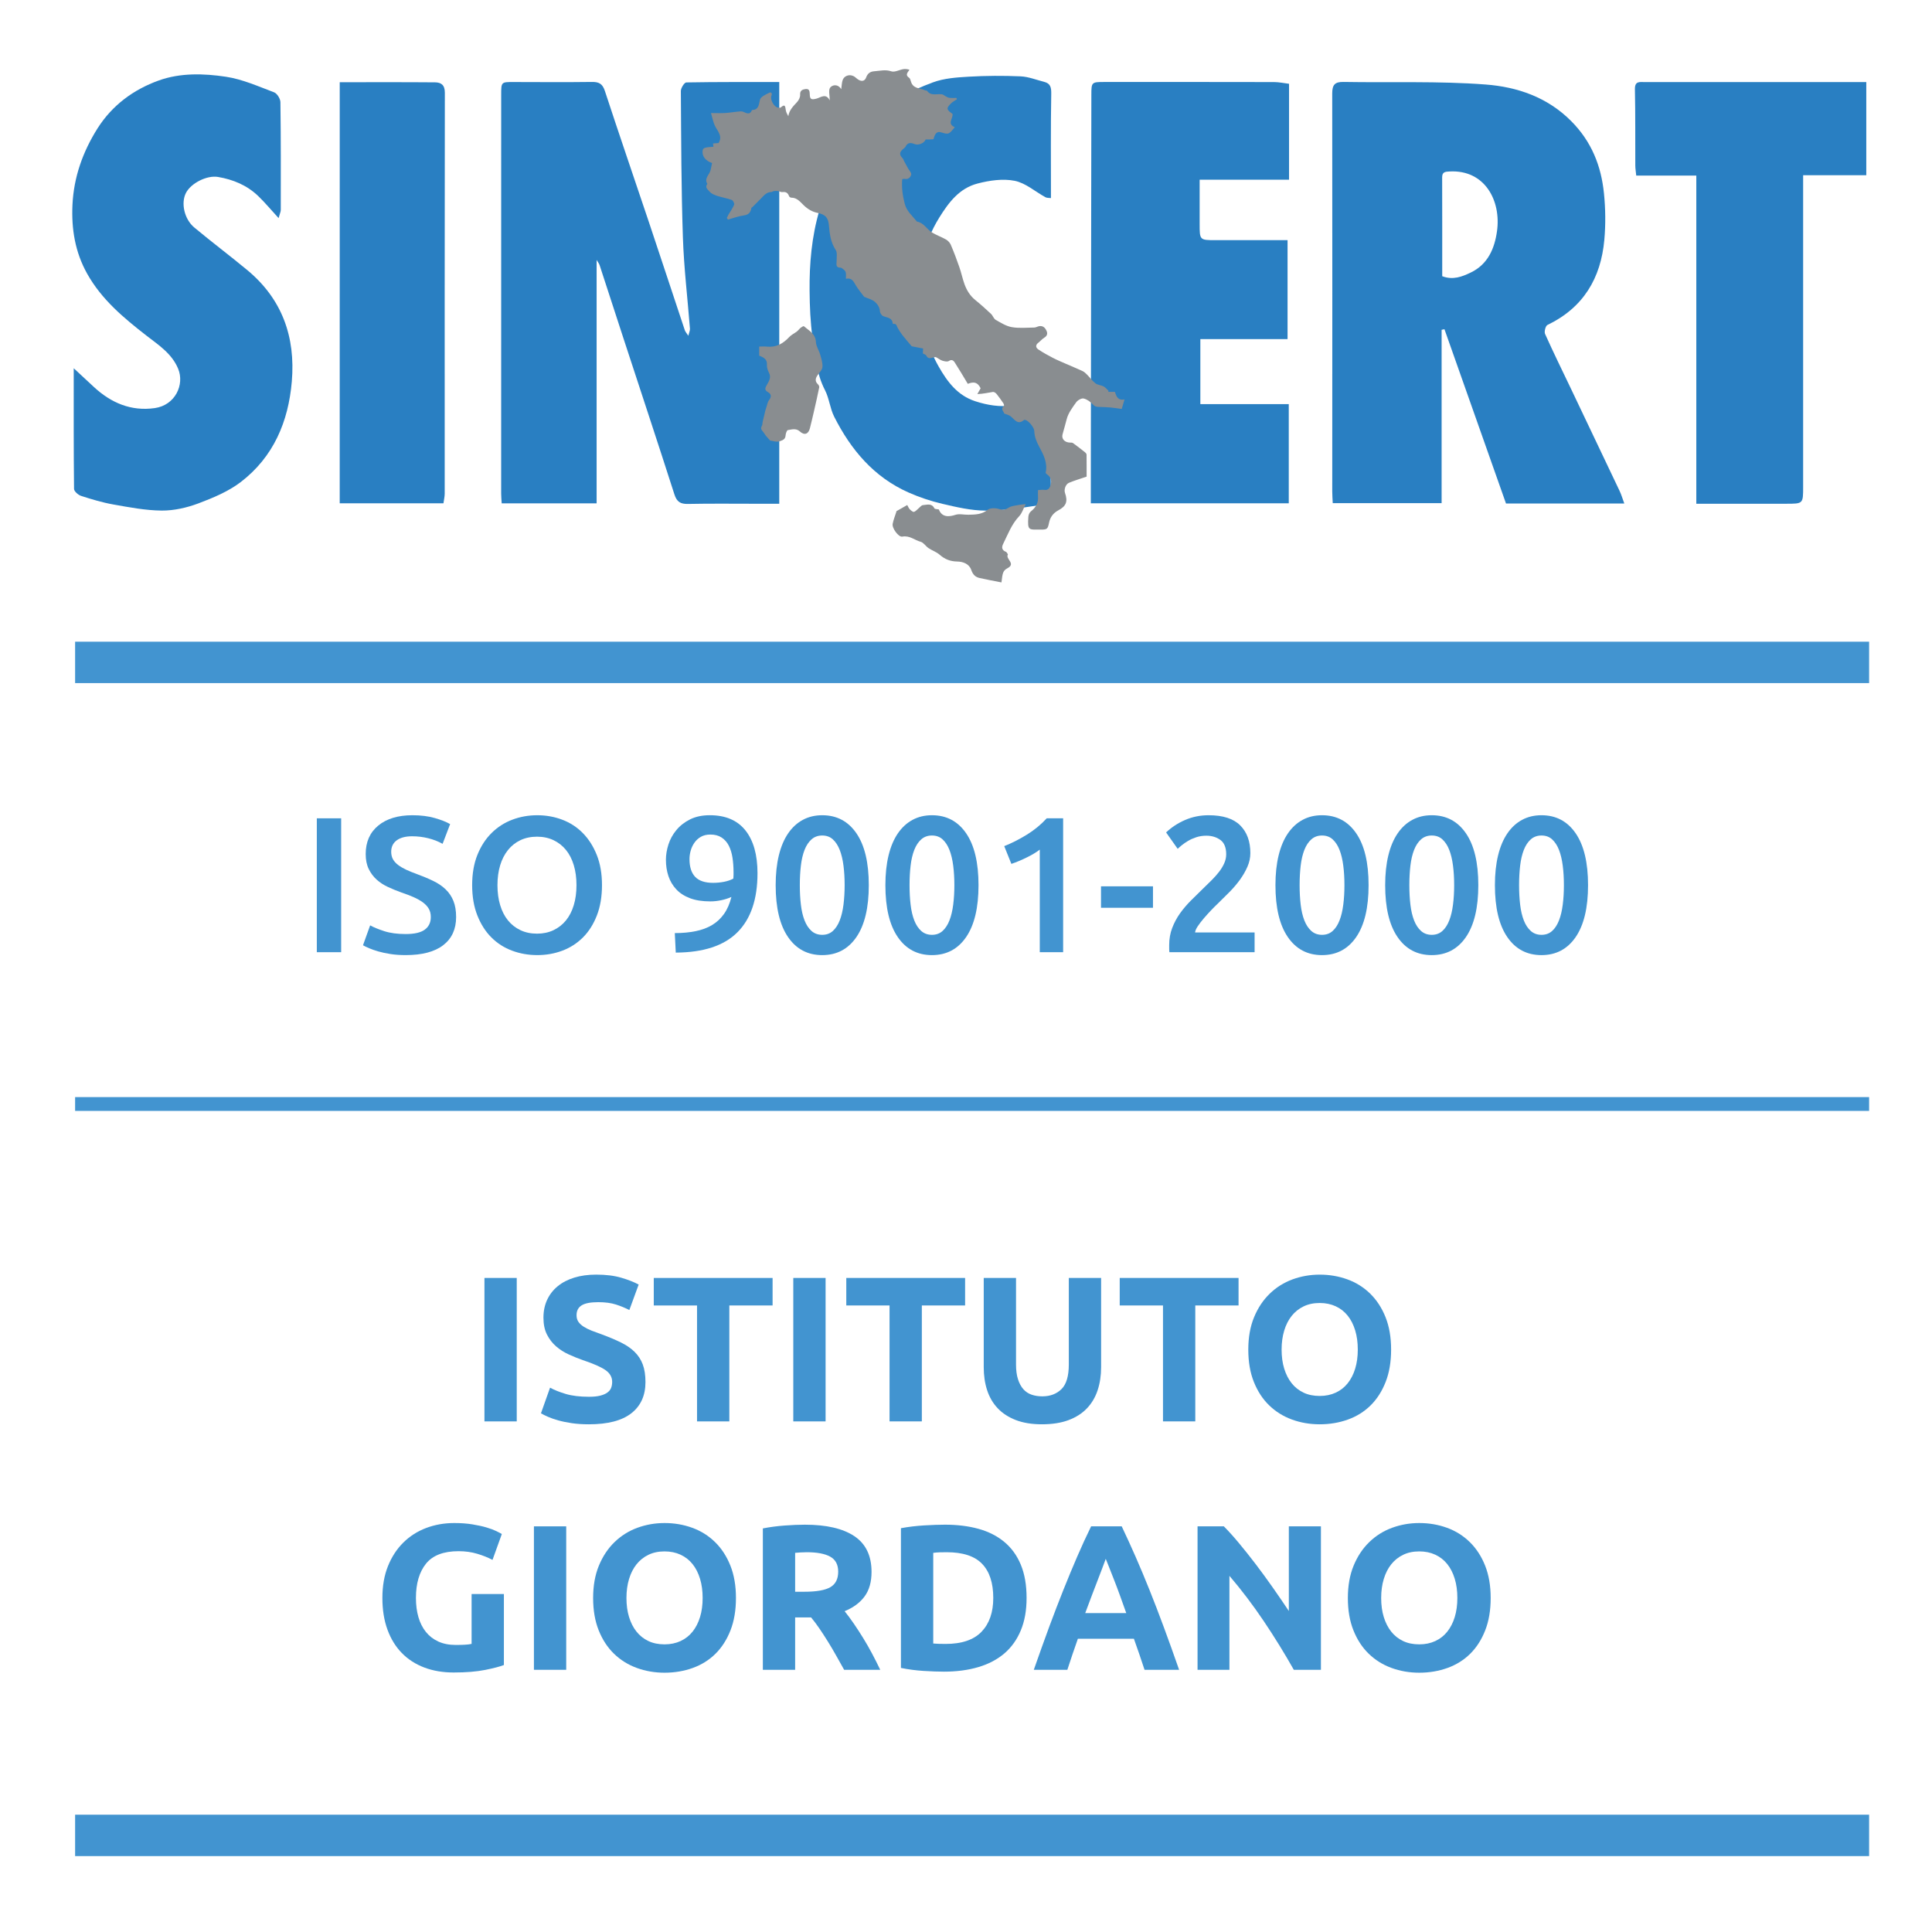 <?xml version="1.0" encoding="utf-8"?>
<!-- Generator: Adobe Illustrator 16.0.0, SVG Export Plug-In . SVG Version: 6.00 Build 0)  -->
<!DOCTYPE svg PUBLIC "-//W3C//DTD SVG 1.1//EN" "http://www.w3.org/Graphics/SVG/1.1/DTD/svg11.dtd">
<svg version="1.1" id="Layer_1" xmlns:x="http://ns.adobe.com/Extensibility/1.0/" xmlns:i="http://ns.adobe.com/AdobeIllustrator/10.0/" xmlns:graph="http://ns.adobe.com/Graphs/1.0/"
	 xmlns="http://www.w3.org/2000/svg" xmlns:xlink="http://www.w3.org/1999/xlink" xmlns:a="http://ns.adobe.com/AdobeSVGViewerExtensions/3.0/"
	 x="0px" y="0px" width="140px" height="140px" viewBox="0 0 140 140" enable-background="new 0 0 140 140" xml:space="preserve">
<g enable-background="new    ">
	<path fill="#4294D0" d="M22.958,59.298h1.764V69h-1.764V59.298z"/>
	<path fill="#4294D0" d="M29.398,67.684c0.634,0,1.096-0.106,1.386-0.321
		c0.289-0.215,0.434-0.519,0.434-0.91c0-0.233-0.049-0.435-0.147-0.603
		s-0.238-0.319-0.42-0.455c-0.182-0.135-0.404-0.261-0.665-0.378
		c-0.261-0.116-0.56-0.23-0.896-0.343c-0.336-0.121-0.661-0.254-0.973-0.398
		s-0.588-0.324-0.826-0.539c-0.238-0.215-0.43-0.472-0.574-0.771
		C26.572,62.667,26.5,62.308,26.5,61.888c0-0.877,0.303-1.565,0.91-2.064
		s1.433-0.749,2.478-0.749c0.606,0,1.146,0.067,1.617,0.203
		c0.471,0.135,0.842,0.282,1.113,0.44l-0.546,1.429
		c-0.317-0.178-0.665-0.313-1.043-0.406c-0.378-0.094-0.768-0.141-1.169-0.141
		c-0.476,0-0.847,0.099-1.113,0.294c-0.266,0.196-0.399,0.472-0.399,0.826
		c0,0.215,0.044,0.399,0.133,0.554c0.088,0.153,0.214,0.291,0.378,0.412
		c0.163,0.122,0.354,0.233,0.574,0.337c0.219,0.103,0.46,0.2,0.721,0.294
		c0.457,0.168,0.866,0.338,1.225,0.511C31.738,64,32.042,64.205,32.289,64.443
		c0.248,0.237,0.437,0.518,0.567,0.84c0.13,0.322,0.196,0.712,0.196,1.169
		c0,0.877-0.311,1.557-0.931,2.037s-1.528,0.721-2.723,0.721
		c-0.401,0-0.768-0.025-1.099-0.077c-0.332-0.051-0.625-0.114-0.882-0.188
		c-0.257-0.075-0.479-0.152-0.665-0.231c-0.187-0.079-0.336-0.151-0.448-0.217
		l0.518-1.442c0.252,0.141,0.593,0.28,1.022,0.42
		C28.273,67.614,28.791,67.684,29.398,67.684z"/>
	<path fill="#4294D0" d="M43.622,64.142c0,0.831-0.124,1.563-0.371,2.198
		c-0.248,0.635-0.583,1.165-1.008,1.589c-0.425,0.425-0.922,0.745-1.491,0.959
		c-0.569,0.215-1.176,0.322-1.82,0.322c-0.644,0-1.253-0.107-1.827-0.322
		c-0.574-0.214-1.074-0.534-1.498-0.959c-0.425-0.424-0.763-0.954-1.015-1.589
		s-0.378-1.367-0.378-2.198c0-0.83,0.126-1.561,0.378-2.19
		s0.595-1.16,1.029-1.589c0.434-0.43,0.936-0.752,1.505-0.966
		c0.569-0.215,1.171-0.322,1.806-0.322s1.237,0.107,1.806,0.322
		c0.569,0.214,1.066,0.536,1.491,0.966c0.424,0.429,0.763,0.959,1.015,1.589
		S43.622,63.312,43.622,64.142z M36.048,64.142c0,0.532,0.065,1.016,0.196,1.449
		c0.131,0.435,0.32,0.803,0.567,1.106C37.058,67,37.359,67.236,37.714,67.404
		c0.354,0.168,0.756,0.252,1.204,0.252c0.438,0,0.835-0.084,1.19-0.252
		C40.462,67.236,40.764,67,41.011,66.697c0.247-0.304,0.437-0.672,0.567-1.106
		c0.131-0.434,0.196-0.917,0.196-1.449c0-0.531-0.065-1.015-0.196-1.448
		c-0.13-0.435-0.32-0.803-0.567-1.106c-0.247-0.303-0.548-0.539-0.903-0.707
		c-0.355-0.168-0.751-0.252-1.19-0.252c-0.448,0-0.85,0.084-1.204,0.252
		c-0.355,0.168-0.656,0.406-0.903,0.714c-0.248,0.309-0.437,0.677-0.567,1.106
		S36.048,63.61,36.048,64.142z"/>
	<path fill="#4294D0" d="M53.001,64.996c-0.224,0.103-0.472,0.182-0.742,0.238
		c-0.271,0.056-0.532,0.084-0.784,0.084c-0.579,0-1.071-0.077-1.477-0.231
		c-0.406-0.154-0.738-0.368-0.994-0.644c-0.257-0.275-0.446-0.596-0.567-0.959
		c-0.122-0.364-0.182-0.757-0.182-1.177c0-0.363,0.061-0.734,0.182-1.112
		c0.121-0.378,0.312-0.726,0.574-1.043s0.593-0.576,0.994-0.777
		c0.401-0.2,0.877-0.301,1.428-0.301c1.139,0,2,0.366,2.583,1.099
		c0.583,0.733,0.875,1.767,0.875,3.102c0,1.885-0.485,3.313-1.456,4.283
		c-0.971,0.972-2.459,1.461-4.466,1.471l-0.07-1.414
		c0.56,0,1.066-0.047,1.519-0.141c0.453-0.093,0.849-0.242,1.19-0.447
		c0.34-0.205,0.627-0.474,0.861-0.806C52.703,65.89,52.88,65.481,53.001,64.996z
		 M51.671,63.974c0.271,0,0.537-0.025,0.798-0.076
		c0.261-0.052,0.485-0.129,0.672-0.231c0.009-0.103,0.014-0.191,0.014-0.266
		c0-0.075,0-0.141,0-0.196c0-0.373-0.026-0.726-0.077-1.057
		c-0.051-0.332-0.14-0.621-0.266-0.868s-0.299-0.443-0.518-0.588
		c-0.22-0.145-0.493-0.218-0.819-0.218c-0.271,0-0.501,0.057-0.693,0.168
		c-0.191,0.112-0.348,0.257-0.469,0.435c-0.122,0.177-0.21,0.368-0.266,0.574
		c-0.056,0.205-0.084,0.405-0.084,0.602c0,0.569,0.138,0.999,0.413,1.288
		C50.651,63.829,51.083,63.974,51.671,63.974z"/>
	<path fill="#4294D0" d="M62.956,64.142c0,1.634-0.299,2.887-0.896,3.76
		c-0.598,0.872-1.423,1.309-2.478,1.309s-1.881-0.437-2.478-1.309
		c-0.598-0.873-0.896-2.126-0.896-3.76c0-0.812,0.077-1.532,0.231-2.163
		c0.154-0.63,0.378-1.159,0.672-1.589c0.294-0.429,0.649-0.756,1.064-0.979
		c0.416-0.225,0.884-0.336,1.407-0.336c1.055,0,1.88,0.437,2.478,1.309
		C62.657,61.256,62.956,62.509,62.956,64.142z M61.206,64.142
		c0-0.504-0.028-0.975-0.084-1.414c-0.056-0.438-0.147-0.818-0.273-1.141
		s-0.292-0.576-0.497-0.763c-0.206-0.187-0.462-0.28-0.77-0.28
		s-0.567,0.094-0.777,0.28c-0.21,0.187-0.378,0.44-0.504,0.763
		s-0.215,0.702-0.266,1.141c-0.052,0.439-0.077,0.91-0.077,1.414
		c0,0.505,0.025,0.976,0.077,1.414c0.051,0.439,0.14,0.819,0.266,1.142
		c0.126,0.321,0.294,0.576,0.504,0.763c0.21,0.187,0.469,0.28,0.777,0.28
		s0.564-0.094,0.77-0.28c0.205-0.187,0.371-0.441,0.497-0.763
		c0.126-0.322,0.217-0.702,0.273-1.142C61.177,65.117,61.206,64.646,61.206,64.142
		z"/>
	<path fill="#4294D0" d="M70.907,64.142c0,1.634-0.299,2.887-0.896,3.76
		c-0.598,0.872-1.423,1.309-2.478,1.309s-1.881-0.437-2.478-1.309
		c-0.598-0.873-0.896-2.126-0.896-3.76c0-0.812,0.077-1.532,0.231-2.163
		c0.154-0.63,0.378-1.159,0.672-1.589c0.294-0.429,0.649-0.756,1.064-0.979
		c0.416-0.225,0.884-0.336,1.407-0.336c1.055,0,1.88,0.437,2.478,1.309
		C70.608,61.256,70.907,62.509,70.907,64.142z M69.157,64.142
		c0-0.504-0.028-0.975-0.084-1.414c-0.056-0.438-0.147-0.818-0.273-1.141
		s-0.292-0.576-0.497-0.763c-0.206-0.187-0.462-0.28-0.77-0.28
		s-0.567,0.094-0.777,0.28c-0.21,0.187-0.378,0.44-0.504,0.763
		s-0.215,0.702-0.266,1.141c-0.052,0.439-0.077,0.91-0.077,1.414
		c0,0.505,0.025,0.976,0.077,1.414c0.051,0.439,0.14,0.819,0.266,1.142
		c0.126,0.321,0.294,0.576,0.504,0.763c0.21,0.187,0.469,0.28,0.777,0.28
		s0.564-0.094,0.77-0.28c0.205-0.187,0.371-0.441,0.497-0.763
		c0.126-0.322,0.217-0.702,0.273-1.142C69.129,65.117,69.157,64.646,69.157,64.142
		z"/>
	<path fill="#4294D0" d="M72.77,61.314c0.541-0.215,1.085-0.49,1.631-0.826
		s1.029-0.732,1.449-1.19h1.189V69h-1.693v-7.434
		c-0.252,0.195-0.57,0.387-0.953,0.573c-0.383,0.188-0.75,0.341-1.105,0.462
		L72.77,61.314z"/>
	<path fill="#4294D0" d="M79.783,64.226h3.766v1.555h-3.766V64.226z"/>
	<path fill="#4294D0" d="M90.605,61.818c0,0.336-0.07,0.665-0.21,0.986
		c-0.141,0.322-0.32,0.635-0.539,0.938c-0.22,0.304-0.47,0.598-0.749,0.882
		c-0.28,0.285-0.561,0.562-0.84,0.833c-0.149,0.14-0.318,0.308-0.505,0.504
		s-0.363,0.392-0.531,0.588s-0.313,0.385-0.435,0.567
		c-0.121,0.182-0.187,0.334-0.195,0.455h4.312V69h-6.174
		c-0.01-0.074-0.015-0.166-0.015-0.273c0-0.106,0-0.188,0-0.244
		c0-0.448,0.072-0.861,0.218-1.239c0.145-0.378,0.333-0.73,0.566-1.058
		c0.233-0.326,0.495-0.634,0.784-0.924c0.289-0.289,0.579-0.573,0.868-0.854
		c0.224-0.215,0.438-0.425,0.644-0.63c0.206-0.205,0.386-0.408,0.539-0.609
		c0.154-0.2,0.278-0.406,0.371-0.616c0.094-0.21,0.141-0.427,0.141-0.65
		c0-0.485-0.141-0.831-0.42-1.036c-0.28-0.205-0.621-0.309-1.022-0.309
		c-0.262,0-0.504,0.038-0.728,0.112c-0.225,0.075-0.423,0.163-0.596,0.266
		c-0.173,0.104-0.324,0.208-0.455,0.315s-0.229,0.193-0.294,0.259l-0.84-1.189
		c0.393-0.373,0.852-0.675,1.379-0.903s1.095-0.343,1.701-0.343
		c1.036,0,1.799,0.245,2.289,0.734C90.36,60.299,90.605,60.969,90.605,61.818z"/>
	<path fill="#4294D0" d="M99.173,64.142c0,1.634-0.299,2.887-0.896,3.76
		c-0.598,0.872-1.424,1.309-2.479,1.309s-1.881-0.437-2.478-1.309
		c-0.598-0.873-0.896-2.126-0.896-3.76c0-0.812,0.077-1.532,0.231-2.163
		c0.154-0.63,0.378-1.159,0.672-1.589c0.294-0.429,0.648-0.756,1.064-0.979
		c0.415-0.225,0.884-0.336,1.406-0.336c1.055,0,1.881,0.437,2.479,1.309
		C98.874,61.256,99.173,62.509,99.173,64.142z M97.423,64.142
		c0-0.504-0.027-0.975-0.084-1.414c-0.056-0.438-0.146-0.818-0.272-1.141
		s-0.292-0.576-0.497-0.763s-0.462-0.28-0.771-0.28
		c-0.308,0-0.566,0.094-0.776,0.28s-0.378,0.44-0.504,0.763
		s-0.215,0.702-0.267,1.141c-0.051,0.439-0.077,0.91-0.077,1.414
		c0,0.505,0.026,0.976,0.077,1.414c0.052,0.439,0.141,0.819,0.267,1.142
		c0.126,0.321,0.294,0.576,0.504,0.763s0.469,0.28,0.776,0.28
		c0.309,0,0.565-0.094,0.771-0.28s0.371-0.441,0.497-0.763
		c0.126-0.322,0.217-0.702,0.272-1.142C97.396,65.117,97.423,64.646,97.423,64.142
		z"/>
	<path fill="#4294D0" d="M107.124,64.142c0,1.634-0.299,2.887-0.896,3.76
		c-0.598,0.872-1.424,1.309-2.479,1.309s-1.881-0.437-2.478-1.309
		c-0.598-0.873-0.896-2.126-0.896-3.76c0-0.812,0.077-1.532,0.231-2.163
		c0.154-0.63,0.378-1.159,0.672-1.589c0.294-0.429,0.648-0.756,1.064-0.979
		c0.415-0.225,0.884-0.336,1.406-0.336c1.055,0,1.881,0.437,2.479,1.309
		C106.825,61.256,107.124,62.509,107.124,64.142z M105.374,64.142
		c0-0.504-0.027-0.975-0.084-1.414c-0.056-0.438-0.146-0.818-0.272-1.141
		s-0.292-0.576-0.497-0.763s-0.462-0.28-0.771-0.28
		c-0.308,0-0.566,0.094-0.776,0.28s-0.378,0.44-0.504,0.763
		s-0.215,0.702-0.267,1.141c-0.051,0.439-0.077,0.91-0.077,1.414
		c0,0.505,0.026,0.976,0.077,1.414c0.052,0.439,0.141,0.819,0.267,1.142
		c0.126,0.321,0.294,0.576,0.504,0.763s0.469,0.28,0.776,0.28
		c0.309,0,0.565-0.094,0.771-0.28s0.371-0.441,0.497-0.763
		c0.126-0.322,0.217-0.702,0.272-1.142
		C105.347,65.117,105.374,64.646,105.374,64.142z"/>
	<path fill="#4294D0" d="M115.076,64.142c0,1.634-0.299,2.887-0.896,3.76
		c-0.598,0.872-1.424,1.309-2.479,1.309s-1.881-0.437-2.478-1.309
		c-0.598-0.873-0.896-2.126-0.896-3.76c0-0.812,0.077-1.532,0.231-2.163
		c0.154-0.63,0.378-1.159,0.672-1.589c0.294-0.429,0.648-0.756,1.064-0.979
		c0.415-0.225,0.884-0.336,1.406-0.336c1.055,0,1.881,0.437,2.479,1.309
		C114.777,61.256,115.076,62.509,115.076,64.142z M113.326,64.142
		c0-0.504-0.027-0.975-0.084-1.414c-0.056-0.438-0.146-0.818-0.272-1.141
		s-0.292-0.576-0.497-0.763s-0.462-0.28-0.771-0.28
		c-0.308,0-0.566,0.094-0.776,0.28s-0.378,0.44-0.504,0.763
		s-0.215,0.702-0.267,1.141c-0.051,0.439-0.077,0.91-0.077,1.414
		c0,0.505,0.026,0.976,0.077,1.414c0.052,0.439,0.141,0.819,0.267,1.142
		c0.126,0.321,0.294,0.576,0.504,0.763s0.469,0.28,0.776,0.28
		c0.309,0,0.565-0.094,0.771-0.28s0.371-0.441,0.497-0.763
		c0.126-0.322,0.217-0.702,0.272-1.142
		C113.299,65.117,113.326,64.646,113.326,64.142z"/>
</g>
<g enable-background="new    ">
	<path fill="#4294D0" d="M35.105,92.605h2.34V103h-2.34V92.605z"/>
	<path fill="#4294D0" d="M42.68,101.215c0.33,0,0.602-0.027,0.817-0.082
		c0.215-0.055,0.387-0.13,0.518-0.226c0.13-0.095,0.22-0.207,0.27-0.337
		c0.05-0.13,0.075-0.275,0.075-0.436c0-0.34-0.16-0.622-0.48-0.848
		c-0.32-0.225-0.87-0.467-1.65-0.728c-0.34-0.119-0.68-0.257-1.02-0.412
		s-0.645-0.35-0.915-0.585c-0.27-0.234-0.49-0.52-0.66-0.855
		c-0.17-0.334-0.255-0.742-0.255-1.222c0-0.48,0.09-0.913,0.27-1.298
		c0.18-0.385,0.435-0.713,0.765-0.982c0.33-0.271,0.73-0.478,1.2-0.623
		c0.47-0.145,1-0.217,1.59-0.217c0.7,0,1.305,0.075,1.815,0.225
		c0.51,0.15,0.93,0.315,1.26,0.495l-0.675,1.845
		c-0.29-0.149-0.613-0.282-0.967-0.397c-0.355-0.114-0.783-0.172-1.283-0.172
		c-0.56,0-0.962,0.077-1.208,0.232s-0.368,0.393-0.368,0.712
		c0,0.19,0.045,0.351,0.135,0.48s0.217,0.247,0.382,0.353
		c0.165,0.104,0.355,0.2,0.57,0.285c0.215,0.085,0.452,0.172,0.712,0.262
		c0.54,0.2,1.01,0.397,1.41,0.593c0.399,0.195,0.732,0.423,0.997,0.683
		c0.265,0.26,0.462,0.565,0.593,0.915c0.13,0.351,0.195,0.775,0.195,1.275
		c0,0.97-0.34,1.723-1.02,2.257c-0.68,0.535-1.705,0.803-3.075,0.803
		c-0.46,0-0.875-0.027-1.245-0.082c-0.37-0.056-0.698-0.123-0.982-0.203
		c-0.285-0.08-0.53-0.165-0.735-0.255s-0.377-0.175-0.517-0.255l0.66-1.86
		c0.31,0.171,0.692,0.323,1.147,0.458S42.02,101.215,42.68,101.215z"/>
	<path fill="#4294D0" d="M55.985,92.605v1.994h-3.135V103h-2.34v-8.4H47.375v-1.994H55.985z"/>
	<path fill="#4294D0" d="M57.485,92.605h2.34V103h-2.34V92.605z"/>
	<path fill="#4294D0" d="M69.935,92.605v1.994h-3.135V103h-2.34v-8.4H61.325v-1.994H69.935z"
		/>
	<path fill="#4294D0" d="M75.5,103.21c-0.73,0-1.36-0.103-1.891-0.308
		c-0.529-0.205-0.967-0.489-1.312-0.854c-0.345-0.365-0.6-0.8-0.765-1.306
		c-0.165-0.505-0.247-1.062-0.247-1.672v-6.465H73.625V98.875
		c0,0.42,0.047,0.777,0.143,1.072c0.095,0.295,0.225,0.535,0.39,0.721
		c0.165,0.185,0.365,0.317,0.601,0.397c0.234,0.08,0.492,0.119,0.771,0.119
		c0.57,0,1.033-0.175,1.389-0.524c0.354-0.35,0.531-0.945,0.531-1.785v-6.27
		h2.341v6.465c0,0.609-0.085,1.17-0.255,1.68s-0.43,0.947-0.78,1.312
		s-0.795,0.647-1.335,0.848S76.24,103.21,75.5,103.21z"/>
	<path fill="#4294D0" d="M89.75,92.605v1.994h-3.135V103h-2.34v-8.4h-3.136v-1.994H89.75z"/>
	<path fill="#4294D0" d="M100.805,97.795c0,0.891-0.132,1.673-0.397,2.348
		c-0.265,0.675-0.627,1.24-1.087,1.695s-1.008,0.797-1.643,1.027
		c-0.636,0.229-1.317,0.345-2.048,0.345c-0.71,0-1.38-0.115-2.01-0.345
		c-0.63-0.23-1.18-0.572-1.65-1.027c-0.47-0.455-0.84-1.021-1.109-1.695
		c-0.271-0.675-0.405-1.457-0.405-2.348c0-0.89,0.14-1.673,0.42-2.348
		s0.657-1.242,1.133-1.702c0.475-0.46,1.024-0.805,1.649-1.035
		c0.625-0.229,1.283-0.345,1.973-0.345c0.71,0,1.38,0.115,2.01,0.345
		c0.631,0.23,1.181,0.575,1.65,1.035s0.84,1.027,1.11,1.702
		C100.67,96.122,100.805,96.905,100.805,97.795z M92.87,97.795
		c0,0.51,0.062,0.97,0.188,1.38s0.305,0.763,0.54,1.058
		c0.234,0.295,0.522,0.522,0.862,0.683s0.729,0.24,1.17,0.24
		c0.43,0,0.817-0.08,1.163-0.24c0.345-0.16,0.635-0.388,0.869-0.683
		c0.235-0.295,0.415-0.647,0.54-1.058s0.188-0.87,0.188-1.38
		s-0.062-0.973-0.188-1.388s-0.305-0.77-0.54-1.064
		c-0.234-0.295-0.524-0.522-0.869-0.683C96.447,94.5,96.06,94.42,95.63,94.42
		c-0.44,0-0.83,0.083-1.17,0.248c-0.34,0.164-0.628,0.395-0.862,0.689
		c-0.235,0.295-0.415,0.65-0.54,1.065S92.87,97.295,92.87,97.795z"/>
</g>
<g enable-background="new    ">
	<path fill="#4294D0" d="M33.23,112.405c-1.09,0-1.877,0.303-2.362,0.907
		c-0.485,0.605-0.728,1.433-0.728,2.482c0,0.51,0.06,0.973,0.18,1.388
		c0.12,0.415,0.3,0.772,0.54,1.072c0.24,0.3,0.54,0.532,0.9,0.697
		c0.36,0.165,0.78,0.248,1.26,0.248c0.26,0,0.482-0.005,0.667-0.016
		c0.185-0.01,0.347-0.029,0.487-0.06v-3.615h2.34v5.146
		c-0.28,0.11-0.73,0.228-1.35,0.353c-0.62,0.125-1.385,0.188-2.295,0.188
		c-0.78,0-1.488-0.12-2.123-0.36c-0.635-0.24-1.178-0.59-1.627-1.05
		c-0.45-0.46-0.798-1.025-1.042-1.695c-0.245-0.67-0.368-1.435-0.368-2.295
		c0-0.87,0.135-1.64,0.405-2.31s0.64-1.238,1.11-1.703
		c0.47-0.465,1.022-0.817,1.657-1.058c0.635-0.239,1.312-0.359,2.033-0.359
		c0.49,0,0.932,0.032,1.328,0.098c0.395,0.064,0.735,0.14,1.02,0.225
		c0.285,0.085,0.52,0.173,0.705,0.263s0.317,0.16,0.397,0.21l-0.675,1.875
		c-0.32-0.17-0.688-0.317-1.103-0.442S33.72,112.405,33.23,112.405z"/>
	<path fill="#4294D0" d="M38.69,110.605h2.34V121h-2.34V110.605z"/>
	<path fill="#4294D0" d="M53.33,115.795c0,0.891-0.133,1.673-0.397,2.348
		c-0.265,0.675-0.628,1.24-1.087,1.695c-0.46,0.455-1.008,0.797-1.643,1.027
		c-0.635,0.229-1.318,0.345-2.048,0.345c-0.71,0-1.38-0.115-2.01-0.345
		c-0.63-0.23-1.18-0.572-1.65-1.027c-0.47-0.455-0.84-1.021-1.11-1.695
		s-0.405-1.457-0.405-2.348c0-0.89,0.14-1.673,0.42-2.348
		s0.658-1.242,1.133-1.702c0.475-0.46,1.025-0.805,1.65-1.035
		c0.625-0.229,1.282-0.345,1.972-0.345c0.71,0,1.38,0.115,2.01,0.345
		c0.63,0.23,1.18,0.575,1.65,1.035c0.47,0.46,0.84,1.027,1.11,1.702
		S53.33,114.905,53.33,115.795z M45.395,115.795c0,0.51,0.062,0.97,0.188,1.38
		s0.305,0.763,0.54,1.058c0.235,0.295,0.522,0.522,0.862,0.683
		s0.73,0.24,1.17,0.24c0.43,0,0.818-0.08,1.163-0.24
		c0.345-0.16,0.635-0.388,0.87-0.683s0.415-0.647,0.54-1.058
		s0.188-0.87,0.188-1.38s-0.062-0.973-0.188-1.388s-0.305-0.77-0.54-1.064
		s-0.525-0.522-0.87-0.683c-0.345-0.16-0.732-0.24-1.163-0.24
		c-0.44,0-0.83,0.083-1.17,0.248c-0.34,0.164-0.627,0.395-0.862,0.689
		c-0.235,0.295-0.415,0.65-0.54,1.065S45.395,115.295,45.395,115.795z"/>
	<path fill="#4294D0" d="M58.325,110.485c1.56,0,2.755,0.277,3.585,0.832
		s1.245,1.418,1.245,2.588c0,0.729-0.168,1.322-0.503,1.777
		s-0.817,0.812-1.447,1.072c0.21,0.261,0.43,0.558,0.66,0.893
		c0.23,0.335,0.458,0.686,0.682,1.05c0.225,0.365,0.443,0.745,0.653,1.141
		C63.41,120.232,63.604,120.62,63.785,121h-2.616
		c-0.191-0.34-0.384-0.685-0.58-1.035c-0.196-0.35-0.396-0.689-0.602-1.02
		c-0.206-0.33-0.409-0.643-0.61-0.938s-0.402-0.562-0.603-0.803h-1.155V121h-2.34
		v-10.245c0.51-0.1,1.037-0.17,1.583-0.21
		C57.407,110.505,57.895,110.485,58.325,110.485z M58.459,112.48
		c-0.17,0-0.322,0.005-0.458,0.015c-0.135,0.01-0.262,0.021-0.382,0.03v2.819
		h0.66c0.88,0,1.51-0.109,1.89-0.33c0.38-0.22,0.57-0.595,0.57-1.125
		c0-0.51-0.193-0.872-0.578-1.087C59.777,112.588,59.209,112.48,58.459,112.48z"/>
	<path fill="#4294D0" d="M74.39,115.795c0,0.9-0.14,1.686-0.421,2.355
		c-0.279,0.67-0.677,1.225-1.191,1.665c-0.516,0.439-1.143,0.77-1.883,0.989
		s-1.57,0.33-2.49,0.33c-0.42,0-0.91-0.018-1.47-0.053
		s-1.11-0.106-1.65-0.217v-10.125c0.54-0.1,1.103-0.168,1.688-0.203
		c0.585-0.034,1.087-0.052,1.507-0.052c0.89,0,1.697,0.1,2.423,0.3
		c0.725,0.2,1.348,0.515,1.867,0.945c0.52,0.43,0.92,0.979,1.199,1.649
		C74.25,114.05,74.39,114.855,74.39,115.795z M67.625,119.095
		c0.11,0.011,0.237,0.018,0.382,0.022c0.145,0.006,0.317,0.008,0.518,0.008
		c1.17,0,2.038-0.295,2.603-0.885s0.848-1.405,0.848-2.445
		c0-1.09-0.27-1.915-0.811-2.475c-0.539-0.561-1.395-0.84-2.564-0.84
		c-0.16,0-0.325,0.002-0.495,0.007c-0.17,0.005-0.33,0.018-0.48,0.038V119.095
		z"/>
	<path fill="#4294D0" d="M82.938,121c-0.116-0.361-0.24-0.732-0.373-1.113
		c-0.133-0.38-0.266-0.76-0.398-1.137h-4.06
		c-0.131,0.379-0.263,0.759-0.395,1.141c-0.132,0.381-0.254,0.751-0.368,1.109
		h-2.431c0.392-1.12,0.763-2.155,1.113-3.105
		c0.352-0.949,0.695-1.845,1.031-2.685s0.667-1.638,0.993-2.393
		c0.325-0.755,0.665-1.492,1.016-2.212h2.218
		c0.342,0.72,0.679,1.457,1.01,2.212s0.666,1.553,1.002,2.393
		c0.337,0.84,0.681,1.735,1.032,2.685c0.352,0.95,0.724,1.985,1.115,3.105
		H82.938z M80.127,112.96c-0.053,0.151-0.129,0.356-0.229,0.616
		c-0.102,0.26-0.215,0.561-0.344,0.9c-0.129,0.341-0.272,0.716-0.431,1.125
		c-0.159,0.41-0.32,0.839-0.483,1.288h2.973
		c-0.16-0.45-0.314-0.881-0.463-1.292c-0.148-0.41-0.291-0.786-0.425-1.127
		s-0.252-0.641-0.354-0.9C80.271,113.312,80.189,113.107,80.127,112.96z"/>
	<path fill="#4294D0" d="M93.754,121c-0.67-1.189-1.395-2.365-2.175-3.525
		c-0.78-1.159-1.61-2.255-2.49-3.284V121h-2.31v-10.395h1.905
		c0.329,0.329,0.694,0.734,1.095,1.215c0.399,0.479,0.808,0.992,1.223,1.537
		c0.414,0.545,0.827,1.11,1.237,1.695s0.795,1.147,1.155,1.688v-6.135H95.719V121
		H93.754z"/>
	<path fill="#4294D0" d="M108.02,115.795c0,0.891-0.132,1.673-0.397,2.348
		c-0.265,0.675-0.627,1.24-1.087,1.695s-1.008,0.797-1.643,1.027
		c-0.636,0.229-1.317,0.345-2.048,0.345c-0.71,0-1.38-0.115-2.01-0.345
		c-0.63-0.23-1.18-0.572-1.65-1.027c-0.47-0.455-0.84-1.021-1.109-1.695
		c-0.271-0.675-0.405-1.457-0.405-2.348c0-0.89,0.14-1.673,0.42-2.348
		s0.657-1.242,1.133-1.702c0.475-0.46,1.024-0.805,1.649-1.035
		c0.625-0.229,1.283-0.345,1.973-0.345c0.71,0,1.38,0.115,2.01,0.345
		c0.631,0.23,1.181,0.575,1.65,1.035s0.84,1.027,1.11,1.702
		C107.885,114.122,108.02,114.905,108.02,115.795z M100.085,115.795
		c0,0.51,0.062,0.97,0.188,1.38s0.305,0.763,0.54,1.058
		c0.234,0.295,0.522,0.522,0.862,0.683s0.729,0.24,1.17,0.24
		c0.43,0,0.817-0.08,1.163-0.24c0.345-0.16,0.635-0.388,0.869-0.683
		c0.235-0.295,0.415-0.647,0.54-1.058s0.188-0.87,0.188-1.38
		s-0.062-0.973-0.188-1.388s-0.305-0.77-0.54-1.064
		c-0.234-0.295-0.524-0.522-0.869-0.683c-0.346-0.16-0.733-0.24-1.163-0.24
		c-0.44,0-0.83,0.083-1.17,0.248c-0.34,0.164-0.628,0.395-0.862,0.689
		c-0.235,0.295-0.415,0.65-0.54,1.065S100.085,115.295,100.085,115.795z"/>
</g>
<path fill="#297FC2" d="M43.233,36.473c-2.288,0-4.562,0-6.878,0
	c-0.015-0.252-0.039-0.476-0.039-0.7C36.315,26.137,36.315,16.5,36.318,6.864
	c0-0.925,0.004-0.922,0.898-0.92c1.891,0.003,3.781,0.02,5.672-0.006
	c0.513-0.007,0.771,0.127,0.943,0.651c1.039,3.17,2.125,6.326,3.185,9.489
	c0.876,2.616,1.737,5.238,2.609,7.855c0.034,0.101,0.116,0.187,0.253,0.399
	c0.06-0.25,0.128-0.386,0.118-0.515c-0.17-2.197-0.435-4.391-0.51-6.59
	c-0.12-3.542-0.125-7.087-0.149-10.632c-0.001-0.215,0.254-0.62,0.396-0.622
	c2.229-0.04,4.46-0.028,6.735-0.028c0,10.202,0,20.333,0,30.559
	c-0.543,0-1.087,0-1.631,0c-1.66,0-3.32-0.021-4.979,0.013
	c-0.55,0.011-0.813-0.148-0.988-0.692c-1.207-3.764-2.451-7.516-3.68-11.272
	c-0.583-1.781-1.159-3.564-1.742-5.345c-0.032-0.099-0.104-0.184-0.215-0.372
	C43.233,24.774,43.233,30.593,43.233,36.473z"/>
<path fill="#297FC2" d="M117.702,36.484c-2.933,0-5.742,0-8.572,0
	c-1.488-4.214-2.974-8.42-4.459-12.626c-0.068,0.014-0.138,0.027-0.206,0.041
	c0,4.173,0,8.345,0,12.562c-2.561,0-5.197,0-7.889,0
	c-0.014-0.307-0.036-0.574-0.036-0.843c0.002-9.612,0.012-19.225-0.002-28.837
	c-0.001-0.63,0.181-0.854,0.819-0.843c3.433,0.06,6.879-0.074,10.295,0.186
	c2.28,0.173,4.474,0.907,6.215,2.664c1.467,1.48,2.161,3.236,2.362,5.222
	c0.113,1.113,0.127,2.253,0.027,3.367c-0.249,2.784-1.524,4.922-4.122,6.171
	c-0.138,0.066-0.247,0.486-0.172,0.653c0.6,1.337,1.247,2.652,1.879,3.975
	c1.176,2.466,2.353,4.931,3.522,7.4
	C117.489,35.839,117.569,36.124,117.702,36.484z M104.509,20.015
	c0.775,0.297,1.438,0.037,2.073-0.269c1.241-0.598,1.72-1.74,1.896-2.989
	c0.312-2.208-0.877-4.469-3.436-4.332c-0.303,0.017-0.54,0.021-0.538,0.426
	C104.513,15.24,104.509,17.627,104.509,20.015z"/>
<path fill="#297FC2" d="M93.389,36.471c-4.767,0-9.483,0-14.343,0c0-1.038-0.001-2.043,0-3.049
	c0.013-8.85,0.024-17.7,0.038-26.549c0.001-0.916,0.018-0.932,0.932-0.932
	c4.103-0.001,8.205-0.003,12.309,0.006c0.354,0.001,0.709,0.08,1.084,0.124
	c0,2.324,0,4.577,0,6.949c-2.125,0-4.25,0-6.478,0c0,1.147,0,2.178,0,3.208
	c0,1.173,0,1.174,1.161,1.175c1.703,0.001,3.407,0,5.209,0
	c0,2.387,0,4.74,0,7.169c-2.056,0-4.161,0-6.319,0c0,1.6,0,3.125,0,4.711
	c2.138,0,4.249,0,6.407,0C93.389,31.701,93.389,34.06,93.389,36.471z"/>
<path fill="#297FC2" d="M20.188,15.804c-0.559-0.608-0.992-1.132-1.479-1.6
	c-0.812-0.779-1.812-1.195-2.913-1.382c-0.8-0.136-1.963,0.451-2.325,1.165
	c-0.368,0.725-0.124,1.887,0.61,2.5c1.26,1.051,2.574,2.037,3.837,3.084
	c2.532,2.1,3.5,4.848,3.228,8.068c-0.247,2.918-1.328,5.469-3.69,7.284
	c-0.9,0.691-2.011,1.151-3.086,1.557c-0.835,0.313-1.765,0.524-2.65,0.518
	c-1.17-0.009-2.345-0.236-3.505-0.441c-0.792-0.14-1.57-0.375-2.337-0.622
	c-0.211-0.068-0.511-0.331-0.513-0.507c-0.032-2.85-0.023-5.701-0.023-8.743
	C5.909,27.212,6.354,27.625,6.798,28.037C8.047,29.195,9.5,29.817,11.217,29.572
	c1.487-0.212,2.169-1.708,1.691-2.854c-0.457-1.1-1.415-1.713-2.294-2.396
	c-1.656-1.288-3.25-2.614-4.301-4.494c-0.873-1.563-1.142-3.231-1.062-4.976
	c0.092-2.009,0.747-3.851,1.812-5.542C8.125,7.63,9.671,6.491,11.501,5.833
	c1.562-0.562,3.256-0.514,4.872-0.271c1.193,0.179,2.343,0.696,3.487,1.127
	c0.219,0.083,0.457,0.466,0.46,0.714c0.037,2.603,0.029,5.206,0.026,7.81
	C20.347,15.337,20.283,15.461,20.188,15.804z"/>
<path fill="#297FC2" d="M76.156,14.354c-0.142-0.02-0.29-0.002-0.396-0.061
	c-0.746-0.407-1.443-1.034-2.234-1.191c-0.856-0.17-1.832-0.028-2.696,0.199
	c-1.297,0.341-2.063,1.331-2.769,2.47c-1.144,1.848-1.547,3.84-1.414,5.922
	c0.107,1.683,0.503,3.336,1.364,4.854c0.642,1.131,1.377,2.109,2.656,2.527
	c1.82,0.595,3.542,0.512,5.056-0.82c0.062-0.055,0.118-0.121,0.188-0.165
	c0.03-0.019,0.088,0.007,0.234,0.026c0,0.337,0,0.691,0,1.046
	c-0.003,2.144-0.049,4.29,0.015,6.431c0.022,0.745-0.427,0.952-0.911,1.026
	c-1.275,0.195-2.567,0.389-3.852,0.383c-1.034-0.006-2.079-0.251-3.096-0.489
	c-0.842-0.196-1.678-0.476-2.469-0.826c-2.512-1.114-4.175-3.098-5.384-5.492
	c-0.304-0.601-0.359-1.328-0.668-1.925c-0.623-1.208-0.725-2.526-0.905-3.821
	c-0.154-1.111-0.198-2.243-0.209-3.367c-0.02-1.979,0.152-3.944,0.715-5.856
	c0.729-2.471,1.843-4.709,3.698-6.562c1.29-1.289,2.86-2.072,4.513-2.69
	c0.812-0.303,1.734-0.365,2.614-0.417c1.246-0.072,2.499-0.078,3.746-0.024
	c0.573,0.025,1.139,0.254,1.706,0.398c0.46,0.117,0.527,0.396,0.519,0.87
	C76.133,9.284,76.156,11.77,76.156,14.354z"/>
<path fill="#297FC2" d="M135.238,5.949c0,2.305,0,4.5,0,6.749c-1.553,0-3.022,0-4.576,0
	c0,0.552,0,1.052,0,1.552c0,7.005-0.001,14.011,0,21.016
	c0,1.237,0.003,1.237-1.218,1.237c-2.14,0-4.279,0-6.523,0c0-7.94,0-15.826,0-23.78
	c-1.497,0-2.892,0-4.354,0c-0.027-0.282-0.065-0.502-0.067-0.723
	c-0.009-1.843,0.011-3.687-0.028-5.53c-0.013-0.617,0.356-0.522,0.719-0.522
	c4.978,0,9.955,0,14.933,0C134.485,5.949,134.849,5.949,135.238,5.949z"/>
<path fill="#297FC2" d="M24.618,5.958c2.347,0,4.624-0.01,6.902,0.009
	c0.438,0.004,0.716,0.178,0.715,0.753c-0.018,9.682-0.008,19.363-0.01,29.045
	c0,0.227-0.057,0.453-0.091,0.707c-2.503,0-4.985,0-7.517,0
	C24.618,26.312,24.618,16.184,24.618,5.958z"/>
<path fill="#898D90" d="M80.31,28.396c0.157,0,0.315,0,0.483,0
	c0.1,0.341,0.229,0.642,0.693,0.549c-0.069,0.24-0.128,0.441-0.201,0.691
	c-0.248-0.034-0.521-0.081-0.794-0.106C80.222,29.504,79.949,29.5,79.678,29.489
	c-0.174-0.007-0.319,0-0.469-0.167c-0.178-0.2-0.431-0.384-0.683-0.444
	C78.371,28.84,78.093,29,77.983,29.153c-0.274,0.383-0.579,0.79-0.689,1.232
	c-0.091,0.366-0.201,0.725-0.298,1.089c-0.091,0.338,0.166,0.586,0.528,0.597
	c0.078,0.002,0.174-0.004,0.23,0.036c0.3,0.217,0.592,0.445,0.882,0.676
	c0.047,0.038,0.099,0.106,0.1,0.161c0.007,0.564,0.004,1.129,0.004,1.594
	c-0.46,0.158-0.878,0.281-1.277,0.447c-0.25,0.105-0.374,0.492-0.288,0.739
	c0.218,0.626,0.083,0.957-0.494,1.262c-0.36,0.19-0.584,0.499-0.664,0.896
	c-0.09,0.449-0.139,0.498-0.596,0.494c-0.859-0.007-0.979,0.114-0.902-0.931
	c0.01-0.133,0.075-0.302,0.174-0.379c0.355-0.28,0.562-0.613,0.525-1.079
	c-0.012-0.146-0.002-0.292-0.002-0.473c0.165-0.007,0.312-0.037,0.452-0.016
	c0.32,0.05,0.419-0.173,0.474-0.397c0.064-0.267,0.009-0.524-0.24-0.702
	c-0.054-0.038-0.138-0.109-0.129-0.147c0.159-0.709-0.166-1.323-0.472-1.89
	c-0.201-0.374-0.339-0.715-0.353-1.129c-0.008-0.261-0.41-0.742-0.642-0.801
	c-0.031-0.008-0.08-0.016-0.1,0.001c-0.47,0.402-0.688-0.056-0.984-0.276
	c-0.115-0.086-0.272-0.117-0.458-0.192c-0.012-0.141-0.297-0.316-0.018-0.547
	c0.025-0.021-0.001-0.136-0.034-0.187c-0.158-0.234-0.319-0.467-0.498-0.685
	c-0.06-0.073-0.181-0.156-0.26-0.144c-0.354,0.053-0.701,0.139-1.131,0.155
	c0.076-0.134,0.151-0.269,0.237-0.42c-0.21-0.424-0.462-0.506-0.93-0.323
	c-0.318-0.526-0.621-1.047-0.948-1.552c-0.082-0.126-0.207-0.246-0.422-0.103
	c-0.108,0.071-0.323,0.025-0.473-0.022c-0.16-0.051-0.298-0.169-0.45-0.248
	c-0.04-0.021-0.103-0.01-0.151,0c-0.206,0.042-0.422,0.174-0.566-0.123
	c-0.036-0.073-0.16-0.102-0.245-0.15c0.004-0.1,0.009-0.2,0.016-0.361
	c-0.296-0.058-0.592-0.115-0.825-0.161c-0.248-0.297-0.476-0.555-0.688-0.827
	c-0.123-0.159-0.227-0.334-0.33-0.507c-0.075-0.125-0.069-0.326-0.301-0.286
	c-0.018,0.003-0.056-0.017-0.057-0.028c-0.032-0.437-0.401-0.417-0.687-0.537
	c-0.112-0.047-0.234-0.224-0.239-0.346c-0.013-0.29-0.18-0.521-0.346-0.672
	c-0.218-0.199-0.55-0.271-0.796-0.381c-0.199-0.268-0.411-0.516-0.58-0.789
	c-0.175-0.283-0.287-0.619-0.743-0.516c-0.01-0.252,0.075-0.508-0.163-0.67
	c-0.07-0.048-0.143-0.136-0.215-0.136c-0.397,0.002-0.295-0.263-0.296-0.496
	c-0.001-0.269,0.059-0.599-0.07-0.795c-0.367-0.558-0.438-1.172-0.491-1.797
	c-0.047-0.54-0.263-0.768-0.806-0.879c-0.389-0.079-0.711-0.264-1.019-0.558
	c-0.234-0.224-0.481-0.556-0.896-0.549c-0.057,0.001-0.147-0.058-0.165-0.11
	c-0.083-0.237-0.229-0.329-0.482-0.294c-0.1,0.014-0.207-0.057-0.314-0.073
	c-0.095-0.014-0.194-0.016-0.29-0.004c-0.071,0.009-0.14,0.07-0.21,0.072
	c-0.357,0.007-0.541,0.277-0.76,0.492c-0.199,0.197-0.395,0.398-0.594,0.596
	c-0.022,0.023-0.073,0.035-0.077,0.058c-0.051,0.314-0.187,0.499-0.543,0.547
	c-0.394,0.054-0.774,0.2-1.16,0.306c-0.026-0.04-0.054-0.08-0.081-0.12
	c0.041-0.083,0.078-0.167,0.124-0.247c0.139-0.238,0.308-0.462,0.408-0.715
	c0.033-0.083-0.079-0.31-0.172-0.343c-0.342-0.125-0.709-0.18-1.056-0.295
	c-0.201-0.067-0.431-0.159-0.556-0.313c-0.107-0.134-0.366-0.3-0.158-0.554
	c-0.255-0.42,0.178-0.68,0.24-1.026c0.03-0.165,0.068-0.328,0.103-0.486
	c-0.479-0.164-0.728-0.491-0.688-0.875c0.023-0.224,0.124-0.264,0.79-0.307
	c-0.011-0.072-0.021-0.143-0.036-0.236c0.146-0.012,0.288-0.023,0.404-0.032
	c0.314-0.513-0.069-0.85-0.263-1.246c-0.13-0.268-0.181-0.573-0.286-0.927
	c0.398,0,0.714,0.015,1.028-0.004c0.322-0.019,0.643-0.075,0.965-0.106
	c0.111-0.011,0.237-0.024,0.335,0.016c0.25,0.104,0.492,0.257,0.643-0.124
	C55,7.951,54.975,7.582,55.074,7.215c0.059-0.213,0.419-0.366,0.67-0.495
	c0.13-0.066,0.231,0.034,0.158,0.212c-0.116,0.282,0.188,0.829,0.477,0.867
	c0.066,0.008,0.16,0.02,0.2-0.015c0.332-0.293,0.323-0.033,0.363,0.204
	C56.967,8.135,57.042,8.274,57.125,8.419c0.065-0.444,0.358-0.723,0.634-1.024
	c0.122-0.134,0.232-0.351,0.221-0.521c-0.021-0.325,0.177-0.394,0.397-0.422
	c0.265-0.035,0.298,0.157,0.301,0.376c0.007,0.379,0.128,0.412,0.479,0.321
	c0.316-0.082,0.692-0.425,0.971,0.127c0-0.358-0.112-0.742,0.031-0.93
	c0.149-0.196,0.552-0.288,0.8,0.117c0.041-0.277,0.037-0.485,0.106-0.666
	c0.142-0.37,0.605-0.456,0.913-0.196c0.094,0.079,0.189,0.163,0.299,0.213
	c0.222,0.102,0.403,0.027,0.485-0.198c0.105-0.287,0.285-0.432,0.595-0.453
	c0.41-0.027,0.798-0.142,1.231,0.006c0.243,0.083,0.575-0.109,0.87-0.159
	c0.14-0.023,0.288-0.004,0.444,0.042c-0.144,0.224-0.325,0.376-0.024,0.584
	c0.102,0.071,0.113,0.265,0.179,0.397c0.203,0.409,0.654,0.35,0.987,0.514
	c0.039,0.02,0.111,0.001,0.13,0.028c0.288,0.41,0.718,0.2,1.086,0.26
	c0.099,0.016,0.184,0.104,0.279,0.151c0.088,0.043,0.178,0.096,0.271,0.106
	C68.973,7.109,69.141,7.097,69.306,7.097c0.012,0.033,0.023,0.066,0.035,0.099
	c-0.141,0.094-0.299,0.171-0.418,0.288c-0.114,0.111-0.275,0.277-0.258,0.395
	c0.021,0.144,0.209,0.263,0.357,0.373c0.066,0.317-0.426,0.72,0.166,0.962
	c-0.437,0.54-0.437,0.54-1.013,0.371c-0.266-0.078-0.427,0.073-0.529,0.505
	c-0.097,0.005-0.198,0.012-0.299,0.015c-0.091,0.002-0.182,0-0.27,0
	c-0.104,0.278-0.532,0.442-0.799,0.335c-0.254-0.102-0.502-0.14-0.656,0.18
	c-0.04,0.083-0.141,0.138-0.213,0.206c-0.244,0.227-0.24,0.395-0.001,0.644
	c0.054,0.057,0.073,0.145,0.112,0.217c0.093,0.172,0.188,0.344,0.282,0.515
	c0.081,0.148,0.253,0.313,0.227,0.439c-0.042,0.203-0.209,0.382-0.485,0.319
	c-0.04-0.009-0.088,0.012-0.166,0.024c-0.052,0.602,0.028,1.18,0.18,1.774
	c0.14,0.544,0.532,0.858,0.847,1.251c0.014,0.018,0.028,0.046,0.046,0.049
	c0.48,0.079,0.691,0.525,1.052,0.763c0.326,0.215,0.71,0.339,1.051,0.536
	c0.142,0.083,0.28,0.229,0.344,0.379c0.227,0.532,0.431,1.073,0.62,1.619
	c0.142,0.407,0.228,0.833,0.373,1.237c0.163,0.447,0.406,0.845,0.789,1.154
	c0.392,0.316,0.767,0.655,1.134,1c0.133,0.124,0.191,0.347,0.337,0.43
	c0.372,0.212,0.758,0.458,1.167,0.529c0.53,0.093,1.087,0.036,1.633,0.029
	c0.117-0.001,0.232-0.079,0.353-0.099c0.281-0.047,0.44,0.124,0.538,0.352
	c0.086,0.201,0.031,0.36-0.173,0.484c-0.157,0.096-0.278,0.248-0.426,0.362
	c-0.226,0.174-0.193,0.363,0.008,0.496c0.333,0.222,0.686,0.417,1.041,0.601
	c0.314,0.163,0.642,0.298,0.965,0.44c0.397,0.175,0.801,0.338,1.193,0.522
	c0.12,0.057,0.225,0.158,0.32,0.254c0.208,0.209,0.383,0.458,0.615,0.634
	c0.161,0.122,0.406,0.126,0.592,0.224c0.135,0.071,0.233,0.208,0.349,0.316
	C80.319,28.345,80.314,28.371,80.31,28.396z"/>
<path fill="#898D90" d="M65.743,36.596c0.06,0.105,0.103,0.226,0.184,0.309
	c0.084,0.086,0.227,0.21,0.304,0.186c0.136-0.042,0.24-0.184,0.361-0.281
	c0.092-0.074,0.185-0.2,0.283-0.206c0.295-0.02,0.635-0.163,0.834,0.231
	c0.032,0.063,0.207,0.055,0.323,0.081c0.222,0.583,0.733,0.544,1.202,0.391
	c0.283-0.093,0.625,0.001,0.94-0.007c0.488-0.012,0.961-0.007,1.395-0.358
	c0.183-0.148,0.587-0.136,0.845-0.052c0.288,0.094,0.453,0.04,0.689-0.109
	c0.2-0.127,0.476-0.139,0.72-0.19c0.127-0.027,0.258-0.032,0.502-0.06
	c-0.168,0.322-0.261,0.653-0.47,0.874c-0.553,0.583-0.819,1.315-1.163,2.009
	c-0.124,0.251-0.093,0.452,0.189,0.569c0.01,0.005,0.027,0.002,0.032,0.009
	c0.043,0.066,0.138,0.163,0.119,0.197c-0.18,0.324,0.605,0.651-0.023,0.985
	c-0.332,0.177-0.361,0.347-0.439,1.03c-0.53-0.105-1.061-0.2-1.586-0.319
	c-0.306-0.07-0.487-0.248-0.601-0.581c-0.151-0.445-0.595-0.608-1.027-0.614
	c-0.503-0.007-0.897-0.169-1.271-0.496c-0.229-0.201-0.543-0.302-0.801-0.475
	c-0.203-0.137-0.354-0.4-0.57-0.459c-0.44-0.12-0.806-0.474-1.328-0.375
	c-0.274,0.053-0.761-0.617-0.7-0.924c0.057-0.293,0.172-0.574,0.262-0.86
	c0.007-0.021,0.004-0.057,0.018-0.064C65.224,36.887,65.483,36.742,65.743,36.596z
	"/>
<path fill="#898D90" d="M55.015,25.77c0-0.226,0-0.417,0-0.657
	c0.186,0,0.363-0.017,0.538,0.003c0.68,0.076,1.191-0.213,1.639-0.694
	c0.153-0.165,0.375-0.264,0.557-0.405c0.1-0.077,0.173-0.188,0.271-0.267
	c0.067-0.054,0.205-0.134,0.231-0.111c0.369,0.321,0.846,0.542,0.875,1.154
	c0.014,0.301,0.218,0.588,0.305,0.892c0.084,0.296,0.189,0.609,0.167,0.906
	c-0.016,0.21-0.223,0.41-0.358,0.604c-0.16,0.232-0.195,0.442,0.034,0.655
	c0.054,0.051,0.104,0.155,0.09,0.221c-0.118,0.581-0.248,1.158-0.381,1.736
	c-0.094,0.41-0.19,0.819-0.294,1.227c-0.11,0.433-0.401,0.529-0.729,0.23
	c-0.271-0.246-0.579-0.144-0.867-0.098c-0.074,0.012-0.152,0.233-0.163,0.363
	c-0.021,0.262-0.126,0.342-0.389,0.433c-0.31,0.107-0.551-0.031-0.729-0.033
	c-0.173-0.204-0.336-0.347-0.432-0.525c-0.086-0.162-0.335-0.287-0.171-0.543
	c0.049-0.077,0.034-0.192,0.056-0.288c0.061-0.267,0.123-0.533,0.189-0.798
	c0.025-0.104,0.061-0.206,0.096-0.308c0.056-0.163,0.079-0.355,0.182-0.481
	c0.191-0.233,0.151-0.437-0.067-0.56c-0.312-0.176-0.21-0.329-0.079-0.562
	c0.14-0.25,0.31-0.515,0.143-0.843c-0.089-0.174-0.168-0.388-0.153-0.576
	C55.607,26.012,55.314,25.897,55.015,25.77z"/>
<line fill="none" stroke="#4294D0" stroke-width="3" stroke-miterlimit="10" x1="5.443" y1="48" x2="135.443" y2="48"/>
<line fill="none" stroke="#4294D0" stroke-width="3" stroke-miterlimit="10" x1="5.443" y1="133" x2="135.443" y2="133"/>
<line fill="none" stroke="#4294D0" stroke-miterlimit="10" x1="5.443" y1="80" x2="135.443" y2="80"/>
</svg>

